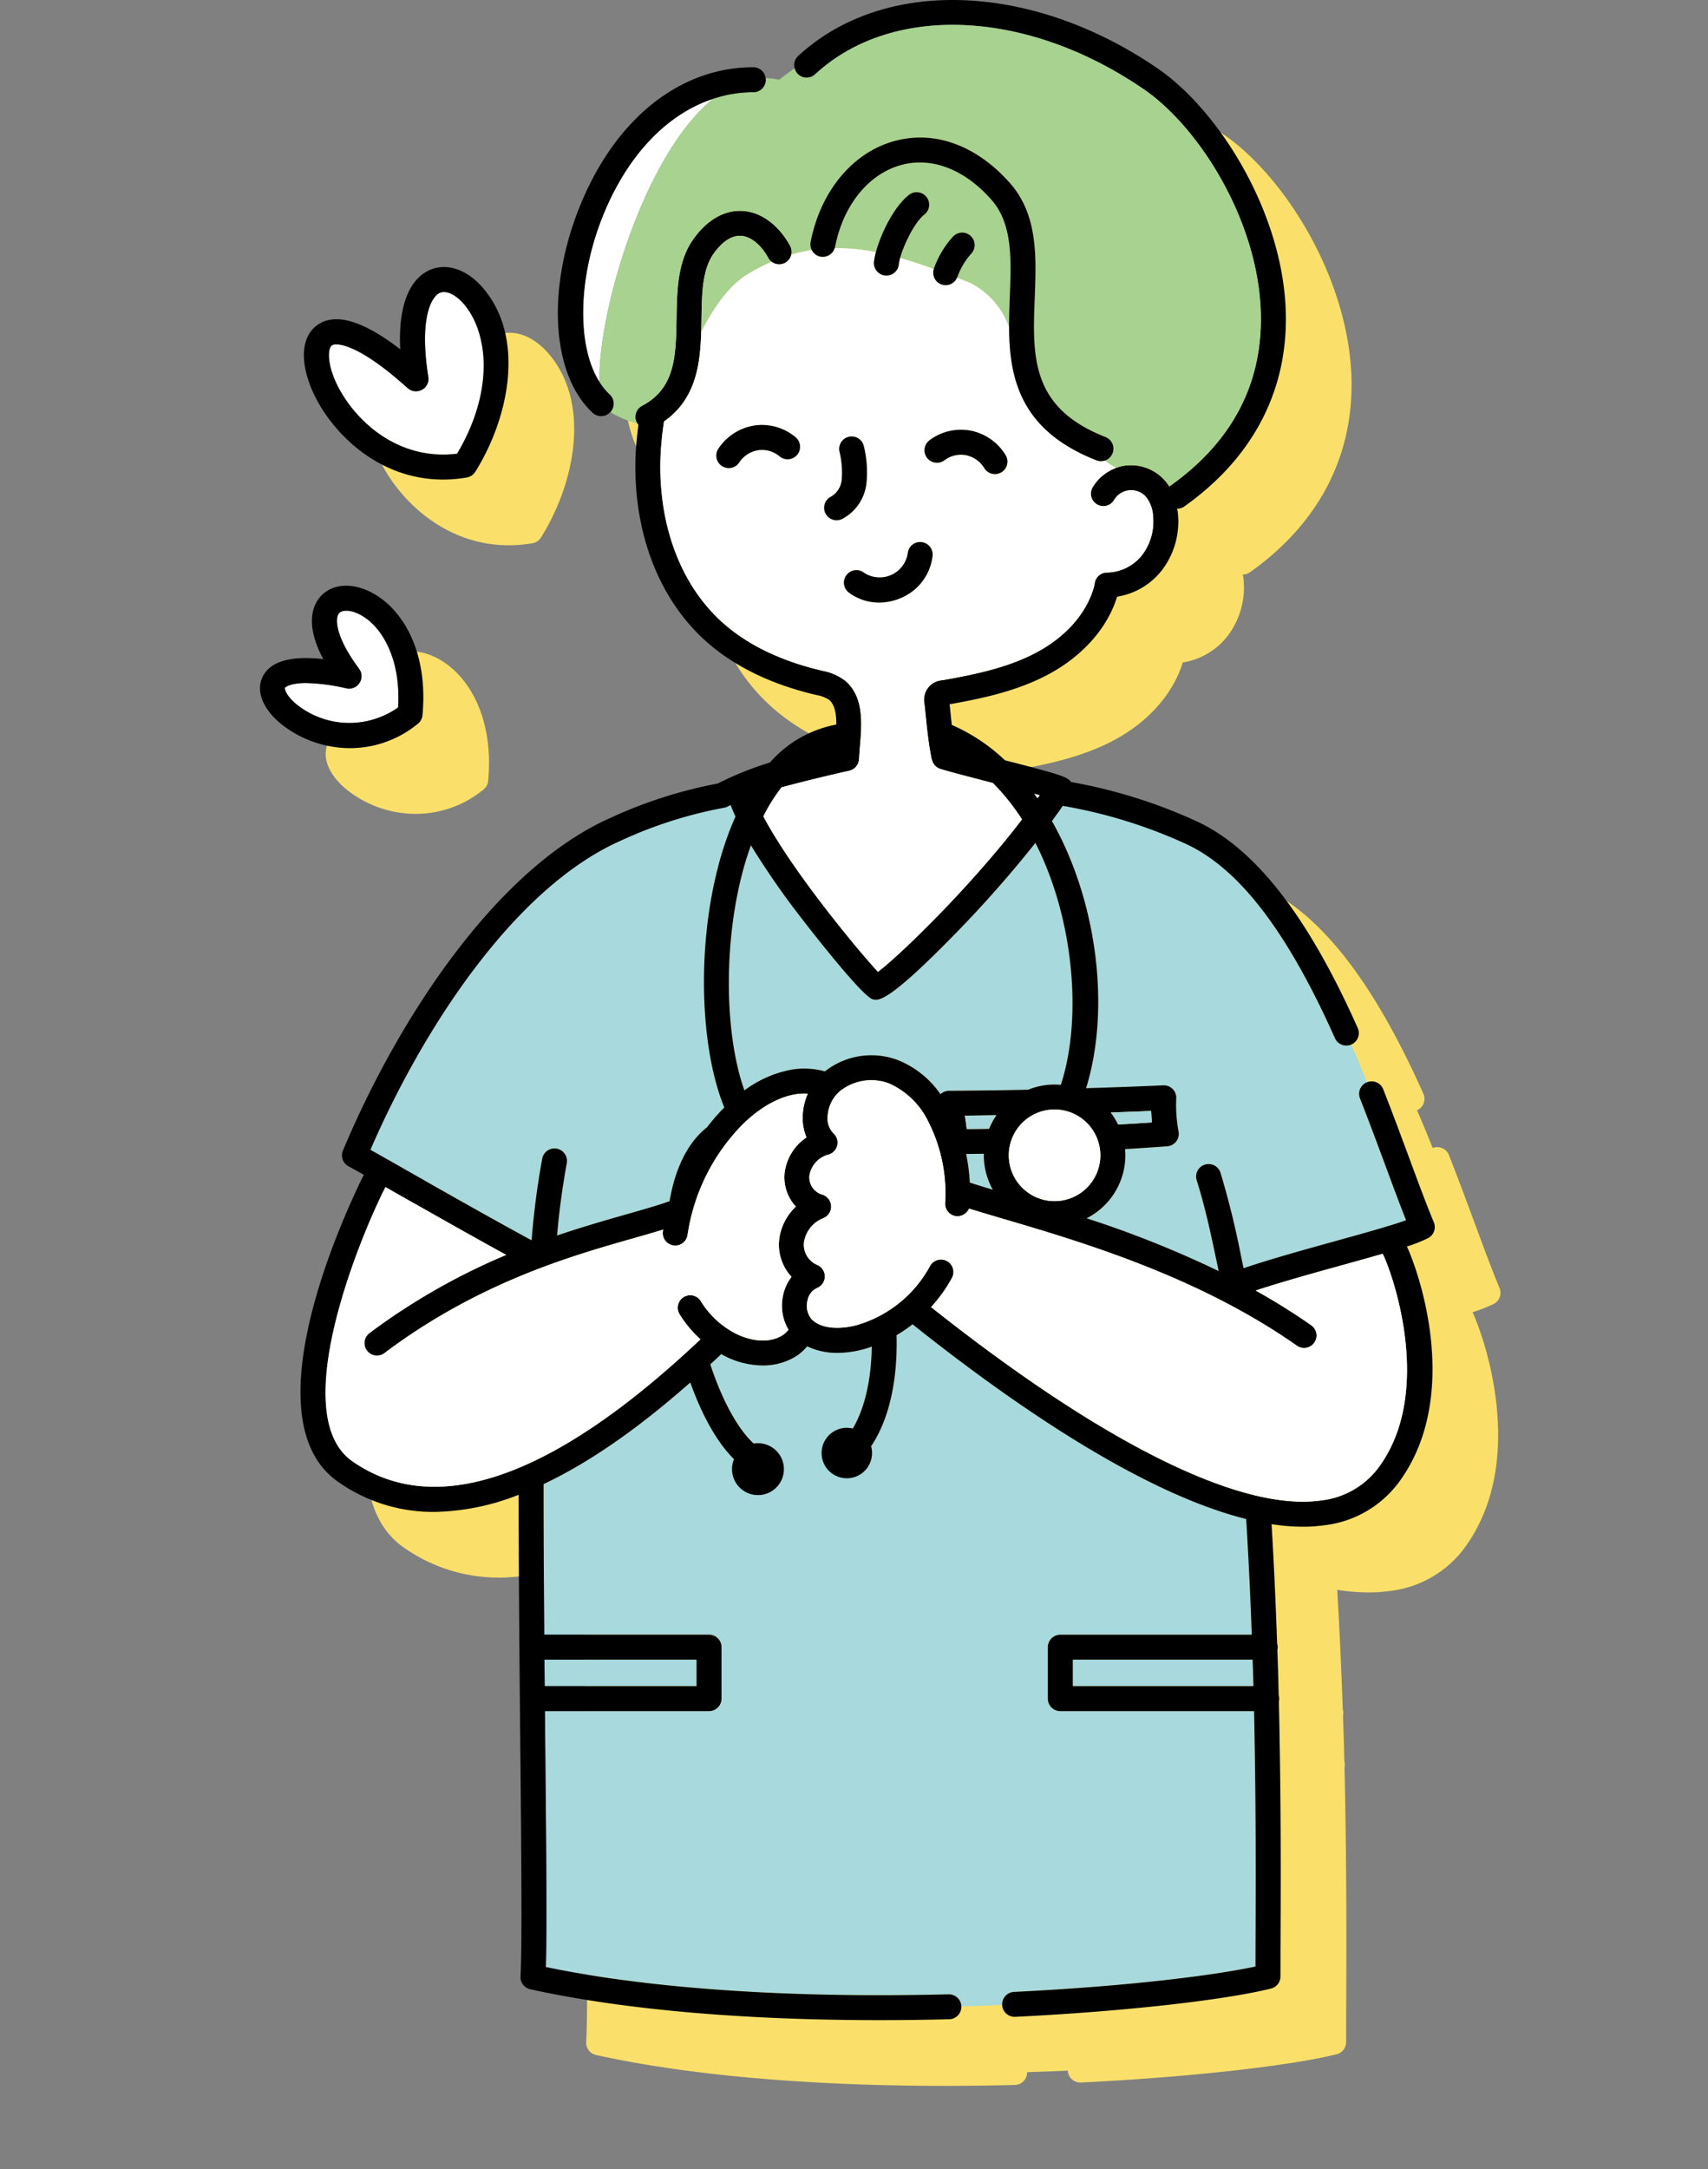<svg xmlns="http://www.w3.org/2000/svg" viewBox="0 0 260 330"><rect x="0" y="0" width="260" height="330" fill="#808080" stroke="none"/><defs><style>.cls-1{fill:none;}.cls-2{fill:#fae06a;}.cls-3{fill:#fff;}.cls-4{fill:#a7d9dd;}.cls-5{fill:#a7d28f;}</style></defs><g id="レイヤー_2" data-name="レイヤー 2"><g id="レイヤー_1-2" data-name="レイヤー 1"><rect class="cls-1" width="260" height="330"/><path class="cls-2" d="M77.429,82.959a21.475,21.475,0,0,0,3.63-.313,1.9,1.9,0,0,0,1.29-.864c5.185-8.275,7.711-20.618,1-28.162-2.433-2.736-5.523-3.686-8.067-2.481-1.932.915-4.77,3.677-4.357,12-5.657-4.364-9.888-5.607-12.6-3.7C55.943,61.121,55.6,64.731,57.4,69.1,59.849,75.038,67.006,82.959,77.429,82.959Z"/><path class="cls-2" d="M52.949,120.273a16.94,16.94,0,0,0,10.345,3.552,16.285,16.285,0,0,0,10.319-3.715,1.9,1.9,0,0,0,.7-1.306c.97-10.47-3.7-17.146-8.757-19.119-2.841-1.108-5.524-.59-7,1.351-1.02,1.338-2.051,4.166.652,9.24-5.018-.554-8.125.36-9.254,2.739C48.912,115.209,50.06,117.99,52.949,120.273Z"/><path class="cls-2" d="M101.511,73.309a1.893,1.893,0,0,0,1.38-.6,16.228,16.228,0,0,0,4.156,1.741,1.974,1.974,0,0,0,.132.183c-.207,1.573-.368,3.146-.43,4.7-.43,11.16,3.285,21.271,10.189,27.741,4.283,4.024,10.035,6.918,17.083,8.6l.218.053a5.171,5.171,0,0,1,1.946.724c.889.747,1.126,2.125,1.117,3.776A17.812,17.812,0,0,0,127.207,126a51.538,51.538,0,0,0-6.261,2.385q-.85.391-1.682.817a69.839,69.839,0,0,0-16.434,5.274c-17.649,7.862-32.557,31.273-40.624,50.562a1.9,1.9,0,0,0,.862,2.412c.476.252,1.283.7,2.315,1.281-2.448,4.89-17.8,37.116-3.875,46.74a25.074,25.074,0,0,0,14.578,4.548,36.279,36.279,0,0,0,12.861-2.606c.007,12.253.135,25.665.248,37.544.1,9.813.184,19.081.184,25.8,0,4.895-.047,8.143-.144,9.928a1.9,1.9,0,0,0,1.488,1.958c13.929,3.076,32.3,4.7,53.134,4.7,3.494,0,7.072-.046,10.637-.137a1.9,1.9,0,0,0,1.851-1.947v0q3.147-.095,6.2-.23v0a1.9,1.9,0,0,0,1.9,1.808l.094,0c16.157-.786,31.8-2.516,38.936-4.306a1.9,1.9,0,0,0,1.438-1.843c0-1.835.007-3.91.015-6.2.011-2.834.022-6,.022-9.453,0-7.413-.053-13.839-.166-20.215-.026-1.937-.07-3.938-.119-5.966a1.916,1.916,0,0,0,.052-.425,1.87,1.87,0,0,0-.075-.5c-.019-.774-.036-1.535-.056-2.321l-.016-.608c-.038-1.335-.089-2.646-.134-3.969a1.91,1.91,0,0,0,.053-.43,1.86,1.86,0,0,0-.086-.535c-.217-6.2-.493-12.271-.845-18.182a31.4,31.4,0,0,0,4.749.389,23.448,23.448,0,0,0,3.318-.226,16.5,16.5,0,0,0,11.672-7.05c8.773-12.582,3.161-30.282.864-35.362a22.2,22.2,0,0,0,3.24-1.268,1.9,1.9,0,0,0,.863-2.411c-1.11-2.654-2.322-5.927-3.725-9.718-1.185-3.2-2.527-6.824-3.977-10.51a1.9,1.9,0,0,0-2.464-1.073l-.007,0c-.762-1.9-1.555-3.816-2.387-5.736l.011,0a1.9,1.9,0,0,0,.961-2.509c-7.683-17.235-15.8-27.564-24.807-31.577a78.7,78.7,0,0,0-18.84-5.848c-.459-.821-2.346-1.32-10.058-3.31a27.961,27.961,0,0,0-8.088-5.377c-.067-.607-.13-1.2-.188-1.775-.048-.469-.094-.927-.142-1.368,5.061-.9,10.374-2.03,15.152-4.61,5.175-2.8,8.883-7.03,10.345-11.757a10.785,10.785,0,0,0,6.745-3.928,12.207,12.207,0,0,0,2.513-8.676c-.023-.27-.08-.518-.12-.776a1.894,1.894,0,0,0,1.093-.349c10.206-7.227,15.552-17.191,15.459-28.817-.124-15.4-10.04-31.335-19.556-37.846C167,7.268,144.511,6.5,131.5,18.519a1.892,1.892,0,0,0-.541,1.871c-.785.552-1.567,1.127-2.349,1.737a10.2,10.2,0,0,0-2.057-.231,1.893,1.893,0,0,0-1.876-1.669c-11.36,0-21.308,8.1-26.612,21.665-4.892,12.512-4,25.224,2.16,30.914A1.892,1.892,0,0,0,101.511,73.309Z"/><path class="cls-3" d="M69.581,69.024c5.846-9.852,4.63-18.72.932-22.879-1.246-1.4-2.656-2.018-3.6-1.572-1.294.613-3.111,3.992-1.711,12.766a1.9,1.9,0,0,1-3.151,1.709c-6.039-5.463-9.418-6.654-10.846-6.654a1.237,1.237,0,0,0-.693.157c-.532.375-.774,2.256.4,5.1C53.108,62.975,59.848,70.228,69.581,69.024Z"/><path d="M67.429,72.959a21.475,21.475,0,0,0,3.63-.313,1.9,1.9,0,0,0,1.29-.864c5.185-8.275,7.711-20.618,1-28.162-2.433-2.736-5.523-3.686-8.067-2.481-1.932.915-4.77,3.677-4.357,12-5.657-4.364-9.888-5.607-12.6-3.7C45.943,51.121,45.6,54.731,47.4,59.1,49.849,65.038,57.006,72.959,67.429,72.959ZM50.512,52.551a1.237,1.237,0,0,1,.693-.157c1.428,0,4.807,1.191,10.846,6.654A1.9,1.9,0,0,0,65.2,57.339c-1.4-8.774.417-12.153,1.711-12.766.944-.446,2.354.171,3.6,1.572,3.7,4.159,4.914,13.027-.932,22.879-9.733,1.2-16.473-6.049-18.669-11.373C49.738,54.807,49.98,52.926,50.512,52.551Z"/><path class="cls-3" d="M45.305,107.291a12.831,12.831,0,0,0,15.291.341c.488-7.981-2.927-13.045-6.418-14.407-1.16-.452-2.2-.406-2.6.115-.555.728-.626,3.42,3.078,8.4a1.9,1.9,0,0,1-1.933,2.99,29.11,29.11,0,0,0-6.124-.81c-2.632,0-3.206.715-3.212.726C43.3,104.818,43.573,105.923,45.305,107.291Z"/><path d="M63.613,110.11a1.9,1.9,0,0,0,.7-1.306c.97-10.47-3.7-17.146-8.757-19.119-2.841-1.108-5.524-.59-7,1.351-1.02,1.338-2.051,4.166.652,9.24-5.018-.554-8.125.36-9.254,2.739-1.041,2.194.107,4.975,3,7.258a16.94,16.94,0,0,0,10.345,3.552A16.285,16.285,0,0,0,63.613,110.11Zm-20.227-5.467c.006-.011.58-.726,3.212-.726a29.11,29.11,0,0,1,6.124.81,1.9,1.9,0,0,0,1.933-2.99c-3.7-4.977-3.633-7.669-3.078-8.4.4-.521,1.441-.567,2.6-.115,3.491,1.362,6.906,6.426,6.418,14.407a12.831,12.831,0,0,1-15.291-.341C43.573,105.923,43.3,104.818,43.386,104.643Z"/><path class="cls-4" d="M203.2,157.954c-7.284-16.339-14.77-26.039-22.883-29.653a75.392,75.392,0,0,0-18.546-5.695c-.535.777-1.088,1.551-1.65,2.32,6.881,12.144,8.952,28.529,5.2,40.641,3.925-.12,7.847-.258,11.744-.434a1.9,1.9,0,0,1,1.983,1.986,21.9,21.9,0,0,0,.35,5.042,1.9,1.9,0,0,1-1.723,2.244c-2.133.162-4.276.3-6.421.427.027.309.047.621.047.937a10.772,10.772,0,0,1-5.9,9.592,158.789,158.789,0,0,1,20.105,8.032l-.329-1.557c-.843-4-1.716-8.144-3.017-12.253a1.9,1.9,0,0,1,3.623-1.148,129.431,129.431,0,0,1,3.112,12.618c.135.641.268,1.272.4,1.9,4.135-1.4,9.351-2.842,14.021-4.135,4.1-1.134,8.3-2.3,10.716-3.159-.936-2.352-1.94-5.063-3.066-8.1-1.178-3.182-2.513-6.789-3.949-10.44a1.9,1.9,0,0,1,1.065-2.459c-.762-1.9-1.555-3.816-2.387-5.736A1.9,1.9,0,0,1,203.2,157.954Z"/><path class="cls-4" d="M190.767,255.1c-.026-.875-.06-1.731-.089-2.6H163.307v4.027h27.5c-.007-.277-.013-.545-.02-.823Z"/><path class="cls-4" d="M149.764,175.769c0-.079.01-.155.012-.233-.848,0-1.7.024-2.544.024h-.162a29.707,29.707,0,0,1,.565,4.363q1.545.5,3.494,1.078A10.7,10.7,0,0,1,149.764,175.769Z"/><path class="cls-4" d="M133.319,152.1a1.749,1.749,0,0,1-.459-.069c-1.708-.427-10.843-12.322-10.935-12.442a120.1,120.1,0,0,1-7.619-11c-4.324,11.985-4.271,28.158-.987,37.3a17.277,17.277,0,0,1,7.1-3.145,11.8,11.8,0,0,1,5.153.251,11.444,11.444,0,0,1,11.152-1.705,14.454,14.454,0,0,1,6.444,5.178,1.888,1.888,0,0,1,1.289-.524c4-.02,8.024-.08,12.048-.16a10.713,10.713,0,0,1,4.028-.789c.321,0,.637.021.951.049,3.279-9.971,2.038-25.21-3.871-36.815a177.8,177.8,0,0,1-11.934,13.55C136.745,150.97,134.359,152.1,133.319,152.1Z"/><path class="cls-4" d="M56.38,174.931c1.393.778,3.394,1.915,5.729,3.241,5.461,3.1,12.757,7.245,18.817,10.524a120.5,120.5,0,0,1,1.615-12.434,1.9,1.9,0,0,1,3.741.665c-.618,3.475-1.115,6.788-1.484,11.044,3.917-1.337,7.486-2.353,10.552-3.225,2.534-.719,4.774-1.357,6.574-2,.881-5.173,2.854-9.008,5.718-11.264a30.423,30.423,0,0,1,2.618-3c-4.314-10.461-4.464-30.5,1.708-44.256q-.426-.924-.741-1.757c-.153.077-.309.148-.462.226a1.868,1.868,0,0,1-.492.172,66.059,66.059,0,0,0-15.9,5.073C78.208,135.147,64.3,156.638,56.38,174.931Z"/><path class="cls-4" d="M106.031,256.524V252.5H82.88q.018,2.026.036,4.027Z"/><path class="cls-4" d="M154.349,303.039c17.018-.828,30.308-2.478,36.76-3.863q0-2.169.015-4.706c.01-2.83.021-5.991.021-9.44,0-7.39-.053-13.794-.165-20.155q-.03-2.236-.085-4.551H161.407a1.9,1.9,0,0,1-1.9-1.9V250.6a1.9,1.9,0,0,1,1.9-1.9h29.142q-.332-8.994-.852-17.6c-15.868-3.963-35.371-17.349-50.791-29.629a22.636,22.636,0,0,1-2.432,1.659c.171,6.481-.991,12.6-3.873,16.9a3.715,3.715,0,0,1,.141.966,3.791,3.791,0,1,1-2.93-3.663c1.864-3.123,2.811-7.557,2.89-12.459-.421.145-.845.281-1.273.4a15.2,15.2,0,0,1-3.951.549,10.361,10.361,0,0,1-4.612-1,7.352,7.352,0,0,1-1.828,1.6,9.538,9.538,0,0,1-4.953,1.316,12.993,12.993,0,0,1-5.857-1.481c-.151-.077-.295-.164-.442-.245-.538.509-1.1,1.031-1.666,1.558,1.773,5.381,4.154,9.822,6.611,12.049a3.719,3.719,0,0,1,.509-.051A3.8,3.8,0,1,1,111.732,222c-2.651-2.627-4.922-6.815-6.654-11.677-6.338,5.6-14.109,11.581-22.332,15.464,0,.195,0,.381,0,.578,0,7.194.045,14.823.1,22.331h25.082a1.9,1.9,0,0,1,1.9,1.9v7.827a1.9,1.9,0,0,1-1.9,1.9H82.951c.015,1.552.03,3.087.044,4.595.095,9.822.184,19.1.184,25.836,0,3.75-.028,6.559-.085,8.509,13.47,2.8,30.972,4.279,50.763,4.279,3.461,0,7.008-.046,10.54-.135a1.914,1.914,0,0,1,1.947,1.846q3.147-.095,6.2-.23A1.9,1.9,0,0,1,154.349,303.039Z"/><path d="M217.4,188.363a1.9,1.9,0,0,0,.863-2.411c-1.11-2.654-2.322-5.927-3.725-9.718-1.185-3.2-2.527-6.824-3.977-10.51a1.9,1.9,0,0,0-2.464-1.073l-.007,0a1.9,1.9,0,0,0-1.065,2.459c1.436,3.651,2.771,7.258,3.949,10.44,1.126,3.04,2.13,5.751,3.066,8.1-2.416.861-6.62,2.025-10.716,3.159-4.67,1.293-9.886,2.738-14.021,4.135-.134-.626-.267-1.257-.4-1.9a129.431,129.431,0,0,0-3.112-12.618,1.9,1.9,0,0,0-3.623,1.148c1.3,4.109,2.174,8.249,3.017,12.253l.329,1.557a158.789,158.789,0,0,0-20.105-8.032,10.772,10.772,0,0,0,5.9-9.592c0-.316-.02-.628-.047-.937,2.145-.129,4.288-.265,6.421-.427a1.9,1.9,0,0,0,1.723-2.244,21.9,21.9,0,0,1-.35-5.042,1.9,1.9,0,0,0-1.983-1.986c-3.9.176-7.819.314-11.744.434,3.753-12.112,1.682-28.5-5.2-40.641.562-.769,1.115-1.543,1.65-2.32a75.392,75.392,0,0,1,18.546,5.695c8.113,3.614,15.6,13.314,22.883,29.653a1.9,1.9,0,0,0,2.5.965l.011,0a1.9,1.9,0,0,0,.961-2.509c-7.683-17.235-15.8-27.564-24.807-31.577a78.7,78.7,0,0,0-18.84-5.848c-.459-.821-2.346-1.32-10.058-3.31a27.961,27.961,0,0,0-8.088-5.377c-.067-.607-.13-1.2-.188-1.775-.048-.469-.094-.927-.142-1.368,5.061-.9,10.374-2.03,15.152-4.61,5.175-2.8,8.883-7.03,10.345-11.757a10.785,10.785,0,0,0,6.745-3.928,12.207,12.207,0,0,0,2.513-8.676c-.023-.27-.08-.518-.12-.776a1.894,1.894,0,0,0,1.093-.349c10.206-7.227,15.552-17.191,15.459-28.817-.124-15.4-10.04-31.335-19.556-37.846C157-2.732,134.511-3.5,121.5,8.519a1.892,1.892,0,0,0-.541,1.871,1.859,1.859,0,0,0,.435.814,1.9,1.9,0,0,0,2.684.106c11.7-10.812,32.247-9.9,49.958,2.219,8.71,5.96,17.788,20.584,17.9,34.74.084,10.475-4.578,19.117-13.854,25.685-.03.021-.052.048-.08.07a7.022,7.022,0,0,0-.781-1.03,6.908,6.908,0,0,0-5.782-2.173,6.623,6.623,0,0,0-1.529.361,6.949,6.949,0,0,0-3.642,3.05,1.9,1.9,0,0,0,3.3,1.878,3.011,3.011,0,0,1,4.848-.548,5.071,5.071,0,0,1,1.1,2.959,8.379,8.379,0,0,1-1.7,5.967,6.962,6.962,0,0,1-5.3,2.614,1.9,1.9,0,0,0-1.9,1.819c-.977,4.067-4.145,7.8-8.723,10.277-4.408,2.38-9.537,3.421-14.4,4.282a2.979,2.979,0,0,0-2.774,3.6c.067.582.129,1.194.194,1.828.2,1.939.421,4.137.854,6.347.012.061.027.121.045.181l.085.285a1.9,1.9,0,0,0,1.252,1.266c1.329.417,4.528,1.246,7.986,2.138a33.133,33.133,0,0,1,4.437,5.54c-8.015,10.469-18.575,20.648-21.926,23.187-3.175-3.422-13.1-15.43-17.45-23.647.087-.169.169-.343.258-.51a26.706,26.706,0,0,1,2.514-3.911c3.349-.91,7.411-1.883,10.306-2.528a1.9,1.9,0,0,0,1.483-1.737c.037-.591.089-1.193.141-1.8.311-3.618.664-7.717-2.265-10.176a8.159,8.159,0,0,0-3.491-1.508l-.223-.054c-6.409-1.529-11.582-4.113-15.378-7.678-6.1-5.718-9.379-14.766-8.992-24.821a48.387,48.387,0,0,1,.537-5.362c4.848-3.4,5.511-8.652,5.658-13.664.02-.669.032-1.335.043-1.989.061-3.819.119-7.427,1.842-9.864.916-1.3,2.386-2.817,4.164-2.72,1.486.082,3.04,1.337,4.155,3.355a1.9,1.9,0,0,0,3.327-1.838c-1.779-3.218-4.43-5.154-7.272-5.311-2.748-.152-5.4,1.383-7.477,4.321-2.4,3.4-2.471,7.768-2.539,12-.092,5.723-.171,10.666-5.247,13.324a1.9,1.9,0,0,0-.8,2.565c.031.058.077.1.112.157a1.974,1.974,0,0,0,.132.183c-.207,1.573-.368,3.146-.43,4.7-.43,11.16,3.285,21.271,10.189,27.741,4.283,4.024,10.035,6.918,17.083,8.6l.218.053a5.171,5.171,0,0,1,1.946.724c.889.747,1.126,2.125,1.117,3.776a17.812,17.812,0,0,0-10.1,5.77,51.538,51.538,0,0,0-6.261,2.385q-.85.392-1.682.817a69.839,69.839,0,0,0-16.434,5.274c-17.649,7.862-32.557,31.273-40.624,50.562a1.9,1.9,0,0,0,.862,2.412c.476.252,1.283.7,2.315,1.281-2.448,4.89-17.8,37.116-3.875,46.74a25.074,25.074,0,0,0,14.578,4.548,36.279,36.279,0,0,0,12.861-2.606c.007,12.253.135,25.665.248,37.544.1,9.813.184,19.081.184,25.8,0,4.895-.047,8.143-.144,9.928a1.9,1.9,0,0,0,1.488,1.958c13.929,3.076,32.3,4.7,53.134,4.7,3.494,0,7.072-.046,10.637-.137a1.9,1.9,0,0,0,1.851-1.947v0a1.914,1.914,0,0,0-1.947-1.846c-3.532.089-7.079.135-10.54.135-19.791,0-37.293-1.478-50.763-4.279.057-1.95.085-4.759.085-8.509,0-6.737-.089-16.014-.184-25.836-.014-1.508-.029-3.043-.044-4.595h24.98a1.9,1.9,0,0,0,1.9-1.9V250.6a1.9,1.9,0,0,0-1.9-1.9H82.849c-.059-7.508-.1-15.137-.1-22.331,0-.2,0-.383,0-.578,8.223-3.883,15.994-9.866,22.332-15.464,1.732,4.862,4,9.05,6.654,11.677a3.948,3.948,0,1,0,3-2.381c-2.457-2.227-4.838-6.668-6.611-12.049.57-.527,1.128-1.049,1.666-1.558.147.081.291.168.442.245a12.993,12.993,0,0,0,5.857,1.481,9.538,9.538,0,0,0,4.953-1.316,7.352,7.352,0,0,0,1.828-1.6,10.361,10.361,0,0,0,4.612,1,15.2,15.2,0,0,0,3.951-.549c.428-.115.852-.251,1.273-.4-.079,4.9-1.026,9.336-2.89,12.459a3.839,3.839,0,1,0,2.789,2.7c2.882-4.29,4.044-10.414,3.873-16.9a22.636,22.636,0,0,0,2.432-1.659c15.42,12.28,34.923,25.666,50.791,29.629q.523,8.587.852,17.6H161.407a1.9,1.9,0,0,0-1.9,1.9v7.827a1.9,1.9,0,0,0,1.9,1.9H190.9q.052,2.313.085,4.551c.112,6.361.165,12.765.165,20.155,0,3.449-.011,6.61-.021,9.44q-.011,2.533-.015,4.706c-6.452,1.385-19.742,3.035-36.76,3.863a1.9,1.9,0,0,0-1.8,1.985v0a1.9,1.9,0,0,0,1.9,1.808l.094,0c16.157-.786,31.8-2.516,38.936-4.306a1.9,1.9,0,0,0,1.438-1.843c0-1.835.007-3.91.015-6.2.011-2.834.022-6,.022-9.453,0-7.413-.053-13.839-.166-20.215-.026-1.937-.07-3.938-.119-5.966a1.916,1.916,0,0,0,.052-.425,1.87,1.87,0,0,0-.075-.5c-.019-.774-.036-1.535-.056-2.321l-.016-.608c-.038-1.335-.089-2.646-.134-3.969a1.91,1.91,0,0,0,.053-.43,1.86,1.86,0,0,0-.086-.535c-.217-6.2-.493-12.271-.845-18.182a31.4,31.4,0,0,0,4.749.389,23.448,23.448,0,0,0,3.318-.226,16.5,16.5,0,0,0,11.672-7.05c8.773-12.582,3.161-30.282.864-35.362A22.2,22.2,0,0,0,217.4,188.363Zm-16.312,39.919c-12.215,1.738-33.239-8.7-59.353-29.42a22.633,22.633,0,0,0,3.173-4.427,1.9,1.9,0,1,0-3.336-1.82A18.538,18.538,0,0,1,130.44,201.6c-2.3.618-5.321.708-6.9-.9a3.2,3.2,0,0,1-.623-2.819,2.583,2.583,0,0,1,1.431-1.909,1.9,1.9,0,0,0,.017-3.536,3.343,3.343,0,0,1-1.987-3.375,4.7,4.7,0,0,1,2.908-3.708,1.9,1.9,0,0,0-.166-3.613,2.735,2.735,0,0,1-1.907-2.881,3.936,3.936,0,0,1,2.832-3.175,1.9,1.9,0,0,0,.833-3.254,3.169,3.169,0,0,1-.9-2.324,5.492,5.492,0,0,1,1.7-3.936,7.635,7.635,0,0,1,7.688-1.319,12.1,12.1,0,0,1,5.914,5.743,24.112,24.112,0,0,1,2.594,12.469,1.9,1.9,0,0,0,1.817,1.98,1.949,1.949,0,0,0,1.824-1.164c1.51.473,3.236.982,5.176,1.554,11.809,3.477,29.656,8.732,44.728,19.307a1.9,1.9,0,0,0,2.183-3.111,98.23,98.23,0,0,0-8.454-5.282c3.931-1.3,8.8-2.649,13.185-3.863,2.35-.651,4.392-1.22,6.148-1.729,1.525,3.073,7.676,20.62-.309,32.07A12.671,12.671,0,0,1,201.084,228.282Zm-82.006-25.114c-2.783,1.674-6.159.2-7.127-.3a13.368,13.368,0,0,1-5.267-4.915,1.9,1.9,0,0,0-3.232,2,17.7,17.7,0,0,0,3.176,3.81c-13.258,12.475-35.907,30.363-52.959,18.577-10.307-7.124,1.568-35.095,5.011-41.748l1.552.881c4.867,2.765,11.2,6.36,16.825,9.442a97.642,97.642,0,0,0-20.826,11.907,1.9,1.9,0,0,0,2.281,3.039c14.359-10.78,28.511-14.8,37.876-17.462,1.657-.471,3.176-.907,4.569-1.338-.014.085-.037.168-.05.253a1.9,1.9,0,0,0,3.753.595,30.241,30.241,0,0,1,8.34-16.8c1.823-1.793,4.7-4.051,8.054-4.62a8.344,8.344,0,0,1,1.91-.092,9.166,9.166,0,0,0-.784,3.718,7.473,7.473,0,0,0,.589,2.926,7.631,7.631,0,0,0-3.338,5.426,6.59,6.59,0,0,0,1.716,5.1,8.31,8.31,0,0,0-2.554,5.135,7.21,7.21,0,0,0,1.9,5.553,6.858,6.858,0,0,0-1.29,2.808,7.176,7.176,0,0,0,.825,5.232A3.619,3.619,0,0,1,119.078,203.168ZM110.765,122.7c.153-.078.309-.149.462-.226q.315.834.741,1.757c-6.172,13.758-6.022,33.8-1.708,44.256a30.423,30.423,0,0,0-2.618,3c-2.864,2.256-4.837,6.091-5.718,11.264-1.8.639-4.04,1.277-6.574,2-3.066.872-6.635,1.888-10.552,3.225.369-4.256.866-7.569,1.484-11.044a1.9,1.9,0,0,0-3.741-.665A120.5,120.5,0,0,0,80.926,188.7c-6.06-3.279-13.356-7.422-18.817-10.524-2.335-1.326-4.336-2.463-5.729-3.241,7.916-18.293,21.828-39.784,38-46.986a66.059,66.059,0,0,1,15.9-5.073A1.868,1.868,0,0,0,110.765,122.7ZM167.5,175.769a6.969,6.969,0,1,1-6.969-6.969A6.977,6.977,0,0,1,167.5,175.769Zm-19.867,4.154a29.707,29.707,0,0,0-.565-4.363h.162c.847,0,1.7-.019,2.544-.024,0,.078-.012.154-.012.233A10.7,10.7,0,0,0,151.129,181Q149.182,180.422,147.635,179.923Zm2.922-8.192c-1.108.01-2.219.03-3.325.03h-.072c-.083-.669-.17-1.348-.287-2.028,1.594-.012,3.193-.036,4.791-.058A10.732,10.732,0,0,0,150.557,171.731Zm18.529-2.479q3.081-.106,6.154-.235.03.875.12,1.748c-1.711.121-3.429.219-5.147.318A10.757,10.757,0,0,0,169.086,169.252Zm-7.6-4.2c-.314-.028-.63-.049-.951-.049a10.713,10.713,0,0,0-4.028.789c-4.024.08-8.047.14-12.048.16a1.888,1.888,0,0,0-1.289.524,14.454,14.454,0,0,0-6.444-5.178A11.444,11.444,0,0,0,125.572,163a11.8,11.8,0,0,0-5.153-.251,17.277,17.277,0,0,0-7.1,3.145c-3.284-9.145-3.337-25.318.987-37.3a120.1,120.1,0,0,0,7.619,11c.092.12,9.227,12.015,10.935,12.442a1.749,1.749,0,0,0,.459.069c1.04,0,3.426-1.132,12.36-10.318a177.8,177.8,0,0,0,11.934-13.55C163.522,139.839,164.763,155.078,161.484,165.049Zm-3.214-44.06c-.108.154-.225.309-.333.463-.164-.234-.338-.458-.505-.688ZM106.031,252.5v4.027H82.916q-.018-2-.036-4.027Zm57.276,4.027V252.5h27.371c.029.871.063,1.727.089,2.6l.015.6c.007.278.013.546.02.823Z"/><path class="cls-4" d="M147.16,171.761h.072c1.106,0,2.217-.02,3.325-.03a10.732,10.732,0,0,1,1.107-2.056c-1.6.022-3.2.046-4.791.058C146.99,170.413,147.077,171.092,147.16,171.761Z"/><path class="cls-4" d="M175.24,169.017q-3.07.131-6.154.235a10.757,10.757,0,0,1,1.127,1.831c1.718-.1,3.436-.2,5.147-.318Q175.27,169.892,175.24,169.017Z"/><path class="cls-3" d="M91.6,33.275c-3.7,9.477-3.733,19.537-.334,24.868-.175-5.53,1.758-15.116,5.252-24.134,2.986-7.707,7.112-14.993,12.032-18.978C101.4,17.383,95.3,23.827,91.6,33.275Z"/><path class="cls-3" d="M167.591,70.159a1.881,1.881,0,0,1-.693-.132C155.33,65.49,153.645,57.58,153.608,49.8a12.019,12.019,0,0,0-5.934-6.786l-1.989-.77a1.889,1.889,0,0,1-3.532-1.33c-1.708-.621-3.413-1.2-5.122-1.681a6.329,6.329,0,0,0-.2.987,1.9,1.9,0,0,1-1.888,1.708,1.827,1.827,0,0,1-.194-.01,1.9,1.9,0,0,1-1.7-2.081,9.887,9.887,0,0,1,.3-1.5,30.578,30.578,0,0,0-6.279-.6,1.887,1.887,0,0,1-3.5.289,24.345,24.345,0,0,0-3.109.692,1.891,1.891,0,0,1-3.017,1.1,29.461,29.461,0,0,0-3.748,1.957c-2.832,1.743-5.175,5.211-6.952,8.682-.147,5.012-.81,10.265-5.658,13.664a48.387,48.387,0,0,0-.537,5.362c-.387,10.055,2.891,19.1,8.992,24.821,3.8,3.565,8.969,6.149,15.378,7.678l.223.054a8.159,8.159,0,0,1,3.491,1.508c2.929,2.459,2.576,6.558,2.265,10.176-.052.6-.1,1.2-.141,1.8a1.9,1.9,0,0,1-1.483,1.737c-2.895.645-6.957,1.618-10.306,2.528a26.706,26.706,0,0,0-2.514,3.911c-.089.167-.171.341-.258.51,4.35,8.217,14.275,20.225,17.45,23.647,3.351-2.539,13.911-12.718,21.926-23.187a33.133,33.133,0,0,0-4.437-5.54c-3.458-.892-6.657-1.721-7.986-2.138a1.9,1.9,0,0,1-1.252-1.266l-.085-.285c-.018-.06-.033-.12-.045-.181-.433-2.21-.657-4.408-.854-6.347-.065-.634-.127-1.246-.194-1.828a2.979,2.979,0,0,1,2.774-3.6c4.868-.861,10-1.9,14.405-4.282,4.578-2.473,7.746-6.21,8.723-10.277a1.9,1.9,0,0,1,1.9-1.819,6.962,6.962,0,0,0,5.3-2.614,8.379,8.379,0,0,0,1.7-5.967,5.071,5.071,0,0,0-1.1-2.959,3.011,3.011,0,0,0-4.848.548,1.9,1.9,0,0,1-3.3-1.878,6.949,6.949,0,0,1,3.642-3.05,18.26,18.26,0,0,1-1.745-1.114A1.9,1.9,0,0,1,167.591,70.159ZM141.422,67.04a7.965,7.965,0,0,1,6.42-1.5,8.062,8.062,0,0,1,5.259,3.75,1.9,1.9,0,1,1-3.274,1.928,4.263,4.263,0,0,0-2.744-1.954,4.134,4.134,0,0,0-3.286.746,1.9,1.9,0,0,1-2.375-2.966Zm-20.106,2.195a1.9,1.9,0,0,1-2.682.167,4.13,4.13,0,0,0-3.247-.9,4.266,4.266,0,0,0-2.834,1.821,1.9,1.9,0,1,1-3.177-2.083,8.059,8.059,0,0,1,5.433-3.493,7.965,7.965,0,0,1,6.34,1.81A1.9,1.9,0,0,1,121.316,69.235Zm15.859,21.726a8.3,8.3,0,0,1-3.344.71,7.631,7.631,0,0,1-4.608-1.513,1.9,1.9,0,0,1,2.288-3.034,4.326,4.326,0,0,0,6.67-2.939,1.9,1.9,0,1,1,3.782.365A7.921,7.921,0,0,1,137.175,90.961Zm-5.28-17.44a7.005,7.005,0,0,1-3.685,5.432,1.9,1.9,0,1,1-1.64-3.427,3.355,3.355,0,0,0,1.566-2.56,13.41,13.41,0,0,0-.358-4.3,1.9,1.9,0,1,1,3.733-.716A16.6,16.6,0,0,1,131.9,73.521Z"/><path class="cls-5" d="M97.737,61.731c5.076-2.658,5.155-7.6,5.247-13.324.068-4.228.138-8.6,2.539-12,2.077-2.938,4.729-4.473,7.477-4.321,2.842.157,5.493,2.093,7.272,5.311a1.889,1.889,0,0,1,.186,1.32,24.345,24.345,0,0,1,3.109-.692,1.886,1.886,0,0,1-.174-1.215c1.526-7.8,6.465-13.7,12.889-15.4,6.168-1.634,12.616.811,17.694,6.7,4.017,4.8,3.776,11.055,3.542,17.1-.349,9.01-.65,16.793,10.768,21.271a1.9,1.9,0,0,1-.122,3.578,18.26,18.26,0,0,0,1.745,1.114,6.623,6.623,0,0,1,1.529-.361,6.908,6.908,0,0,1,5.782,2.173,7.022,7.022,0,0,1,.781,1.03c.028-.022.05-.049.08-.07,9.276-6.568,13.938-15.21,13.854-25.685-.113-14.156-9.191-28.78-17.9-34.74C156.323,1.412,135.78.5,124.076,11.31a1.9,1.9,0,0,1-2.684-.106,1.859,1.859,0,0,1-.435-.814c-.785.552-1.567,1.127-2.349,1.737a10.2,10.2,0,0,0-2.057-.231,1.773,1.773,0,0,1,.024.231,1.9,1.9,0,0,1-1.9,1.9,19.515,19.515,0,0,0-6.123,1c-4.92,3.985-9.046,11.271-12.032,18.978-3.494,9.018-5.427,18.6-5.252,24.134A9.457,9.457,0,0,0,92.8,60.014a1.9,1.9,0,0,1,.108,2.684l-.017.014a16.228,16.228,0,0,0,4.156,1.741c-.035-.055-.081-.1-.112-.157A1.9,1.9,0,0,1,97.737,61.731Z"/><path class="cls-5" d="M153.72,45.072c.216-5.575.42-10.841-2.641-14.5-4.074-4.728-9.118-6.738-13.824-5.49-5,1.326-8.888,6.1-10.132,12.458a1.869,1.869,0,0,1-.06.2,30.578,30.578,0,0,1,6.279.6c.755-2.835,2.766-6.926,5.03-8.69a1.9,1.9,0,0,1,2.337,3c-1.453,1.132-3.1,4.486-3.678,6.585,1.709.486,3.414,1.06,5.122,1.681a.511.511,0,0,1,.013-.053,14.313,14.313,0,0,1,2.888-4.842,1.9,1.9,0,1,1,2.825,2.542,10.511,10.511,0,0,0-2.128,3.561c-.016.045-.048.079-.066.122l1.989.77a12.019,12.019,0,0,1,5.934,6.786C153.6,48.207,153.66,46.621,153.72,45.072Z"/><path class="cls-5" d="M113.693,41.775a29.461,29.461,0,0,1,3.748-1.957,1.9,1.9,0,0,1-.5-.579c-1.115-2.018-2.669-3.273-4.155-3.355-1.778-.1-3.248,1.425-4.164,2.72-1.723,2.437-1.781,6.045-1.842,9.864-.011.654-.023,1.32-.043,1.989C108.518,46.986,110.861,43.518,113.693,41.775Z"/><path d="M124.893,39.043a1.9,1.9,0,0,0,2.17-1.3,1.869,1.869,0,0,0,.06-.2c1.244-6.358,5.127-11.132,10.132-12.458,4.706-1.248,9.75.762,13.824,5.49,3.061,3.656,2.857,8.922,2.641,14.5-.06,1.549-.119,3.135-.112,4.725.037,7.783,1.722,15.693,13.29,20.23a1.881,1.881,0,0,0,.693.132,1.9,1.9,0,0,0,.695-3.669c-11.418-4.478-11.117-12.261-10.768-21.271.234-6.049.475-12.3-3.542-17.1-5.078-5.893-11.526-8.338-17.694-6.7-6.424,1.7-11.363,7.6-12.889,15.4a1.918,1.918,0,0,0,1.5,2.229Z"/><path d="M92.8,60.014a9.457,9.457,0,0,1-1.532-1.871c-3.4-5.331-3.371-15.391.334-24.868,3.694-9.448,9.8-15.892,16.95-18.244a19.515,19.515,0,0,1,6.123-1,1.9,1.9,0,0,0,1.9-1.9,1.773,1.773,0,0,0-.024-.231,1.893,1.893,0,0,0-1.876-1.669c-11.36,0-21.308,8.1-26.612,21.665-4.892,12.512-4,25.224,2.16,30.914a1.9,1.9,0,0,0,2.668-.094l.017-.014A1.9,1.9,0,0,0,92.8,60.014Z"/><path d="M140.709,32.645a1.9,1.9,0,0,0-2.337-3c-2.264,1.764-4.275,5.855-5.03,8.69a9.887,9.887,0,0,0-.3,1.5,1.9,1.9,0,0,0,1.7,2.081,1.827,1.827,0,0,0,.194.01,1.9,1.9,0,0,0,1.888-1.708,6.329,6.329,0,0,1,.2-.987C137.609,37.131,139.256,33.777,140.709,32.645Z"/><path d="M147.879,38.558a1.9,1.9,0,1,0-2.825-2.542,14.313,14.313,0,0,0-2.888,4.842.511.511,0,0,0-.013.053,1.889,1.889,0,0,0,3.532,1.33c.018-.043.05-.077.066-.122A10.511,10.511,0,0,1,147.879,38.558Z"/><path class="cls-3" d="M158.27,120.989l-.838-.225c.167.23.341.454.505.688C158.045,121.3,158.162,121.143,158.27,120.989Z"/><path d="M129.287,66.436a1.9,1.9,0,0,0-1.509,2.225,13.41,13.41,0,0,1,.358,4.3,3.355,3.355,0,0,1-1.566,2.56,1.9,1.9,0,1,0,1.64,3.427,7.005,7.005,0,0,0,3.685-5.432,16.6,16.6,0,0,0-.384-5.576A1.9,1.9,0,0,0,129.287,66.436Z"/><path d="M143.8,70.006a4.134,4.134,0,0,1,3.286-.746,4.263,4.263,0,0,1,2.744,1.954,1.9,1.9,0,0,0,3.274-1.928,8.062,8.062,0,0,0-5.259-3.75,7.965,7.965,0,0,0-6.42,1.5,1.9,1.9,0,0,0,2.375,2.966Z"/><path d="M121.149,66.553a7.965,7.965,0,0,0-6.34-1.81,8.059,8.059,0,0,0-5.433,3.493,1.9,1.9,0,1,0,3.177,2.083,4.266,4.266,0,0,1,2.834-1.821,4.13,4.13,0,0,1,3.247.9,1.9,1.9,0,0,0,2.515-2.849Z"/><path d="M140.254,82.476a1.89,1.89,0,0,0-2.073,1.709,4.326,4.326,0,0,1-6.67,2.939,1.9,1.9,0,0,0-2.288,3.034,7.631,7.631,0,0,0,4.608,1.513,8.3,8.3,0,0,0,3.344-.71,7.921,7.921,0,0,0,4.788-6.411A1.9,1.9,0,0,0,140.254,82.476Z"/><path class="cls-3" d="M210.483,190.749c-1.756.509-3.8,1.078-6.148,1.729-4.387,1.214-9.254,2.565-13.185,3.863a98.23,98.23,0,0,1,8.454,5.282,1.9,1.9,0,0,1-2.183,3.111c-15.072-10.575-32.919-15.83-44.728-19.307-1.94-.572-3.666-1.081-5.176-1.554a1.949,1.949,0,0,1-1.824,1.164,1.9,1.9,0,0,1-1.817-1.98,24.112,24.112,0,0,0-2.594-12.469,12.1,12.1,0,0,0-5.914-5.743,7.635,7.635,0,0,0-7.688,1.319,5.492,5.492,0,0,0-1.7,3.936,3.169,3.169,0,0,0,.9,2.324,1.9,1.9,0,0,1-.833,3.254,3.936,3.936,0,0,0-2.832,3.175,2.735,2.735,0,0,0,1.907,2.881,1.9,1.9,0,0,1,.166,3.613,4.7,4.7,0,0,0-2.908,3.708,3.343,3.343,0,0,0,1.987,3.375,1.9,1.9,0,0,1-.017,3.536,2.583,2.583,0,0,0-1.431,1.909,3.2,3.2,0,0,0,.623,2.819c1.58,1.612,4.6,1.522,6.9.9a18.538,18.538,0,0,0,11.128-8.983,1.9,1.9,0,1,1,3.336,1.82,22.633,22.633,0,0,1-3.173,4.427c26.114,20.725,47.138,31.158,59.353,29.42a12.671,12.671,0,0,0,9.09-5.463C218.159,211.369,212.008,193.822,210.483,190.749Z"/><path class="cls-3" d="M160.533,168.8a6.969,6.969,0,1,0,6.969,6.969A6.977,6.977,0,0,0,160.533,168.8Z"/><path class="cls-3" d="M119.2,197.074a6.858,6.858,0,0,1,1.29-2.808,7.21,7.21,0,0,1-1.9-5.553,8.31,8.31,0,0,1,2.554-5.135,6.59,6.59,0,0,1-1.716-5.1,7.631,7.631,0,0,1,3.338-5.426,7.473,7.473,0,0,1-.589-2.926,9.166,9.166,0,0,1,.784-3.718,8.344,8.344,0,0,0-1.91.092c-3.355.569-6.231,2.827-8.054,4.62a30.241,30.241,0,0,0-8.34,16.8,1.9,1.9,0,0,1-3.753-.595c.013-.085.036-.168.05-.253-1.393.431-2.912.867-4.569,1.338-9.365,2.661-23.517,6.682-37.876,17.462a1.9,1.9,0,0,1-2.281-3.039,97.642,97.642,0,0,1,20.826-11.907c-5.628-3.082-11.958-6.677-16.825-9.442L58.68,180.6c-3.443,6.653-15.318,34.624-5.011,41.748,17.052,11.786,39.7-6.1,52.959-18.577a17.7,17.7,0,0,1-3.176-3.81,1.9,1.9,0,0,1,3.232-2,13.368,13.368,0,0,0,5.267,4.915c.968.493,4.344,1.971,7.127.3a3.619,3.619,0,0,0,.948-.862A7.176,7.176,0,0,1,119.2,197.074Z"/></g></g></svg>
